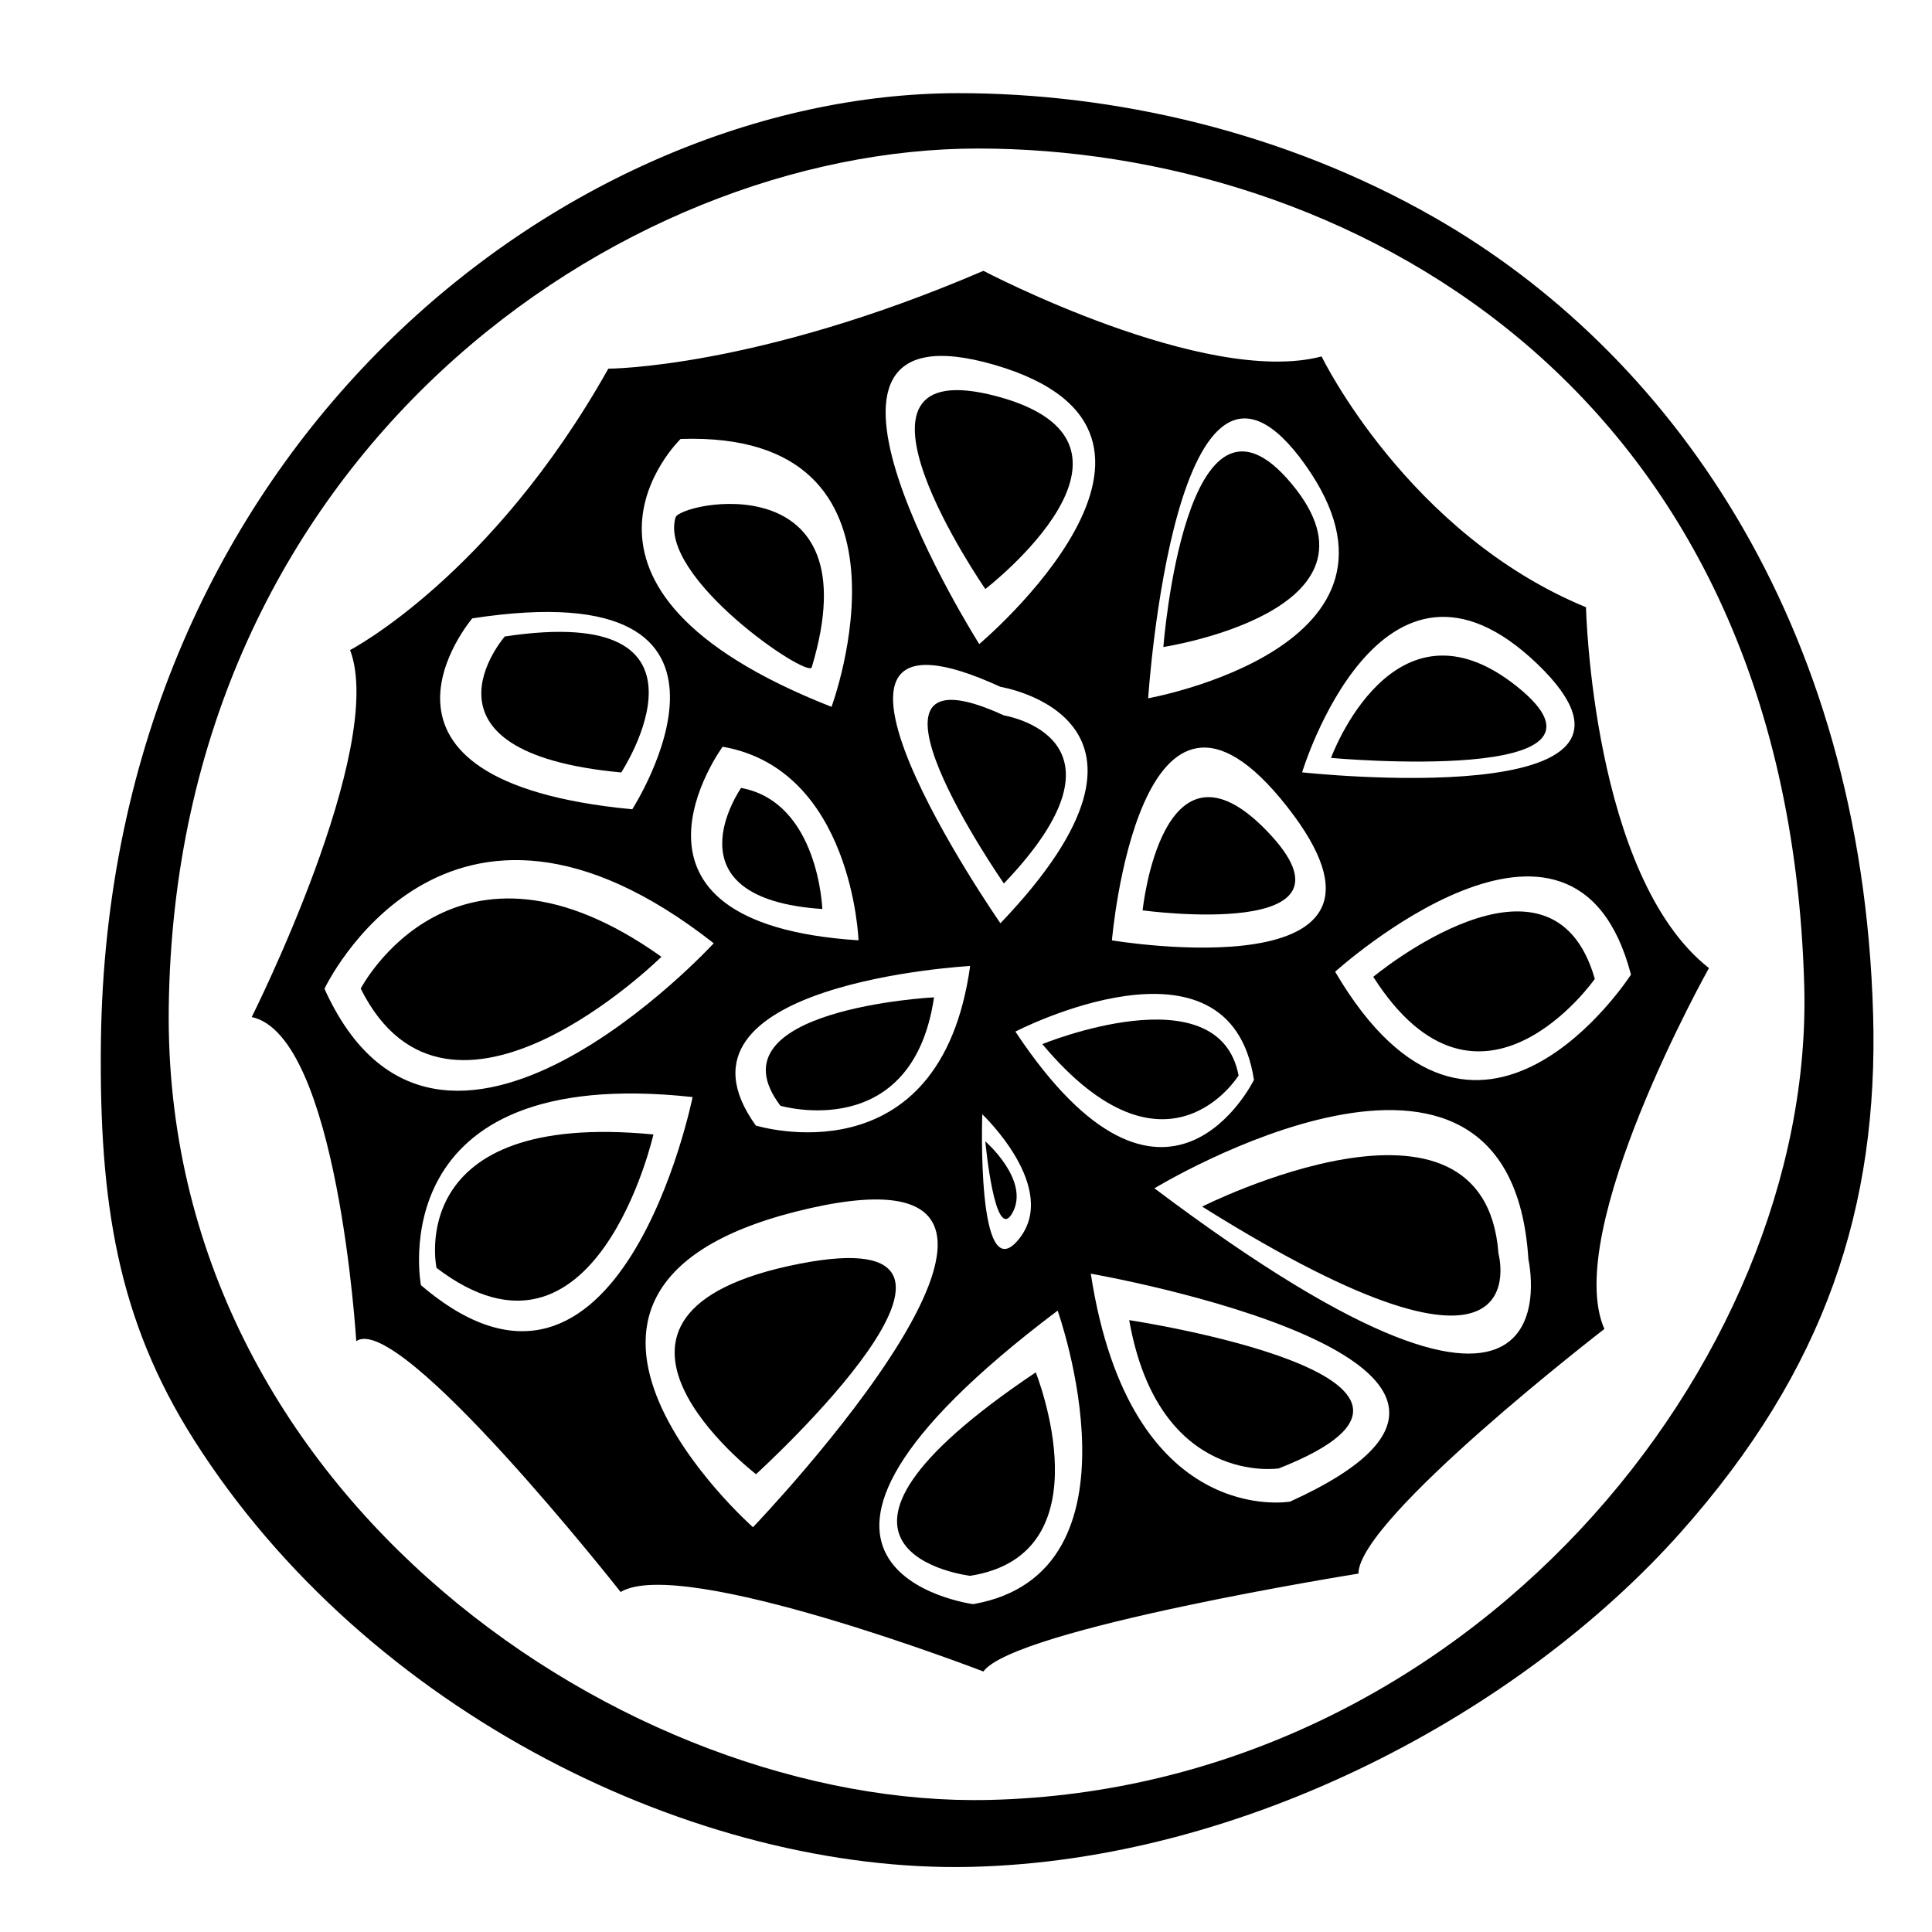 <?xml version="1.0" encoding="UTF-8"?>
<!-- Uploaded to: SVG Repo, www.svgrepo.com, Generator: SVG Repo Mixer Tools -->
<svg fill="#000000" width="800px" height="800px" version="1.1" viewBox="144 144 512 512" xmlns="http://www.w3.org/2000/svg">
 <g>
  <path d="m640.39 412.8c-2.957-105.01-54.883-176.05-116.22-211.15-39.969-22.867-85.133-32.961-126.13-32.961-103.95 0-225.46 93.961-227.3 251.48-0.488 42.461 4.398 73.434 24.59 105.3 46.102 72.75 133.69 114.96 205.97 113.27 72.676-1.703 145.76-41.051 188.12-88.676 38.348-43.113 52.41-86.219 50.977-137.26zm-234.22 208.2c-94.984 2.273-218.95-79.988-217.45-209.75 1.68-146.68 119.45-227.89 214.46-227.89 95.012 0 214.48 60.379 218.96 221.83 2.758 100.02-89.359 212.82-215.97 215.81z"/>
  <path d="m340.4 352.81s-20.523 29.281 21.52 32.086c0 0-0.969-28.285-21.52-32.086z"/>
  <path d="m408.13 249.01c-46.984-12.477-3.008 51.086-3.008 51.086s50.051-38.523 3.008-51.086z"/>
  <path d="m479.9 364.38c-27.957-29.172-33.094 20.875-33.094 20.875-0.004 0 61.125 8.328 33.094-20.875z"/>
  <path d="m308.63 348.71s29.715-45.191-30.852-36.039c0.004-0.008-26.816 30.664 30.852 36.039z"/>
  <path d="m359.12 320.84c16.391-54.379-34.938-43.742-36.105-39.695-4.606 15.898 35.16 42.785 36.105 39.695z"/>
  <path d="m546.05 325.96c-32.871-26.32-49.316 18.898-49.316 18.898s82.188 7.441 49.316-18.898z"/>
  <path d="m319.28 397.56c-54.98-39.156-79.688 8.43-79.688 8.43 23.496 47.102 79.688-8.43 79.688-8.43z"/>
  <path d="m391.53 408.3s-60.16 3.106-40.707 28.734c0 0 34.953 10.27 40.707-28.734z"/>
  <path d="m410.04 333.59c-45.473-20.914 0 44.547 0 44.547 36.961-38.676 0-44.547 0-44.547z"/>
  <path d="m412.32 465.4c4.715-8.598-7.199-18.922-7.199-18.922 0 0.004 2.519 27.473 7.199 18.922z"/>
  <path d="m507.93 402.87c28.145 44.117 58.711 0.555 58.711 0.555-11.387-39.93-58.711-0.555-58.711-0.555z"/>
  <path d="m472.24 429.01c-5.25-27.48-52.016-8.312-52.016-8.312 32.918 39.281 52.016 8.312 52.016 8.312z"/>
  <path d="m401.1 561.61c36.711-5.766 17.383-53.918 17.383-53.918-70.926 47.566-17.383 53.918-17.383 53.918z"/>
  <path d="m259.68 480c42.152 32.184 57.484-35.355 57.484-35.355-66.402-6.434-57.484 35.355-57.484 35.355z"/>
  <path d="m462.58 463.76c90.566 56.719 78.527 12.41 78.527 12.41-3.746-50.16-78.527-12.41-78.527-12.41z"/>
  <path d="m355.86 478.91c-66.969 13.137-11.508 55.766-11.508 55.766s75.051-68.203 11.508-55.766z"/>
  <path d="m486.29 272.21c-28.102-33.816-33.984 43.254-33.984 43.254s62.137-9.52 33.984-43.254z"/>
  <path d="m596.89 400.55c-30.973-24.312-32.586-95.629-32.586-95.629-47.258-19.453-70.07-66.457-70.07-66.457-30.969 8.113-89.621-22.695-89.621-22.695-60.289 25.93-99.402 25.93-99.402 25.93-30.957 55.117-68.434 74.57-68.434 74.57 9.781 25.93-26.07 97.258-26.07 97.258 22.812 4.859 27.703 85.906 27.703 85.906 11.398-8.113 70.059 66.457 70.059 66.457 16.297-9.73 96.137 21.074 96.137 21.074 8.145-11.359 99.395-25.945 99.395-25.945 0-14.57 65.176-64.828 65.176-64.828-11.395-25.941 27.715-95.641 27.715-95.641zm-20.664 1.734s-40.766 63.402-78.395-0.766c0.008 0 63.234-57.324 78.395 0.766zm-24.758-82.277c41.547 40.016-62.395 28.672-62.395 28.672s20.789-68.711 62.395-28.672zm-61.594-52.875c34.371 48.344-41.598 61.918-41.598 61.918s7.199-110.22 41.598-61.918zm-4.793 90.621c39.156 49.809-46.41 35.453-46.41 35.453s7.242-85.324 46.41-35.453zm-75.957-31.734s51.977 8.301 0 62.652c0 0-64.02-92.09 0-62.652zm-8.027 73.977c-7.965 57.41-56.797 42.281-56.797 42.281-27.145-37.73 56.797-42.281 56.797-42.281zm3.215 39.297s20.773 19.633 9.594 33.219c-11.203 13.59-9.594-33.219-9.594-33.219zm8.777-21.91s56.801-29.449 63.219 12.797c-0.004 0.008-23.195 47.57-63.219-12.797zm-5.57-176.7c62.379 18.137-4.004 74.004-4.004 74.004s-58.41-92.113 4.004-74.004zm-72.012 101.21c34.422 6 36.012 51.305 36.012 51.305-70.352-4.535-36.012-51.305-36.012-51.305zm-11.141-81.562c67.156-2.285 39.996 70.992 39.996 70.992-80.766-31.738-39.996-70.992-39.996-70.992zm-55.207 47.543c83.156-12.77 42.395 50.598 42.395 50.598-79.148-7.543-42.395-50.598-42.395-50.598zm-39.172 98.164s31.969-67.918 103.16-12.062c0 0-72.789 79.25-103.16 12.062zm25.559 78.535s-11.184-58.902 72-49.84c0 0-19.172 95.086-72 49.84zm88.004 64.156s-73.215-64.66 15.211-84.562c83.93-18.852-15.211 84.562-15.211 84.562zm58.359 20.387s-68.766-9.07 22.375-77.789c0 0 24.809 69.488-22.375 77.789zm83.969-27.172s-42.383 7.508-52.805-60.406c0 0 134.38 23.398 52.805 60.406zm-35.945-83.031s94.336-57.402 99.109 18.824c0 0.004 15.211 67.191-99.109-18.824z"/>
  <path d="m443.25 493.85c7.805 44.199 39.633 39.297 39.633 39.297 61.172-24.059-39.633-39.297-39.633-39.297z"/>
 </g>
</svg>
